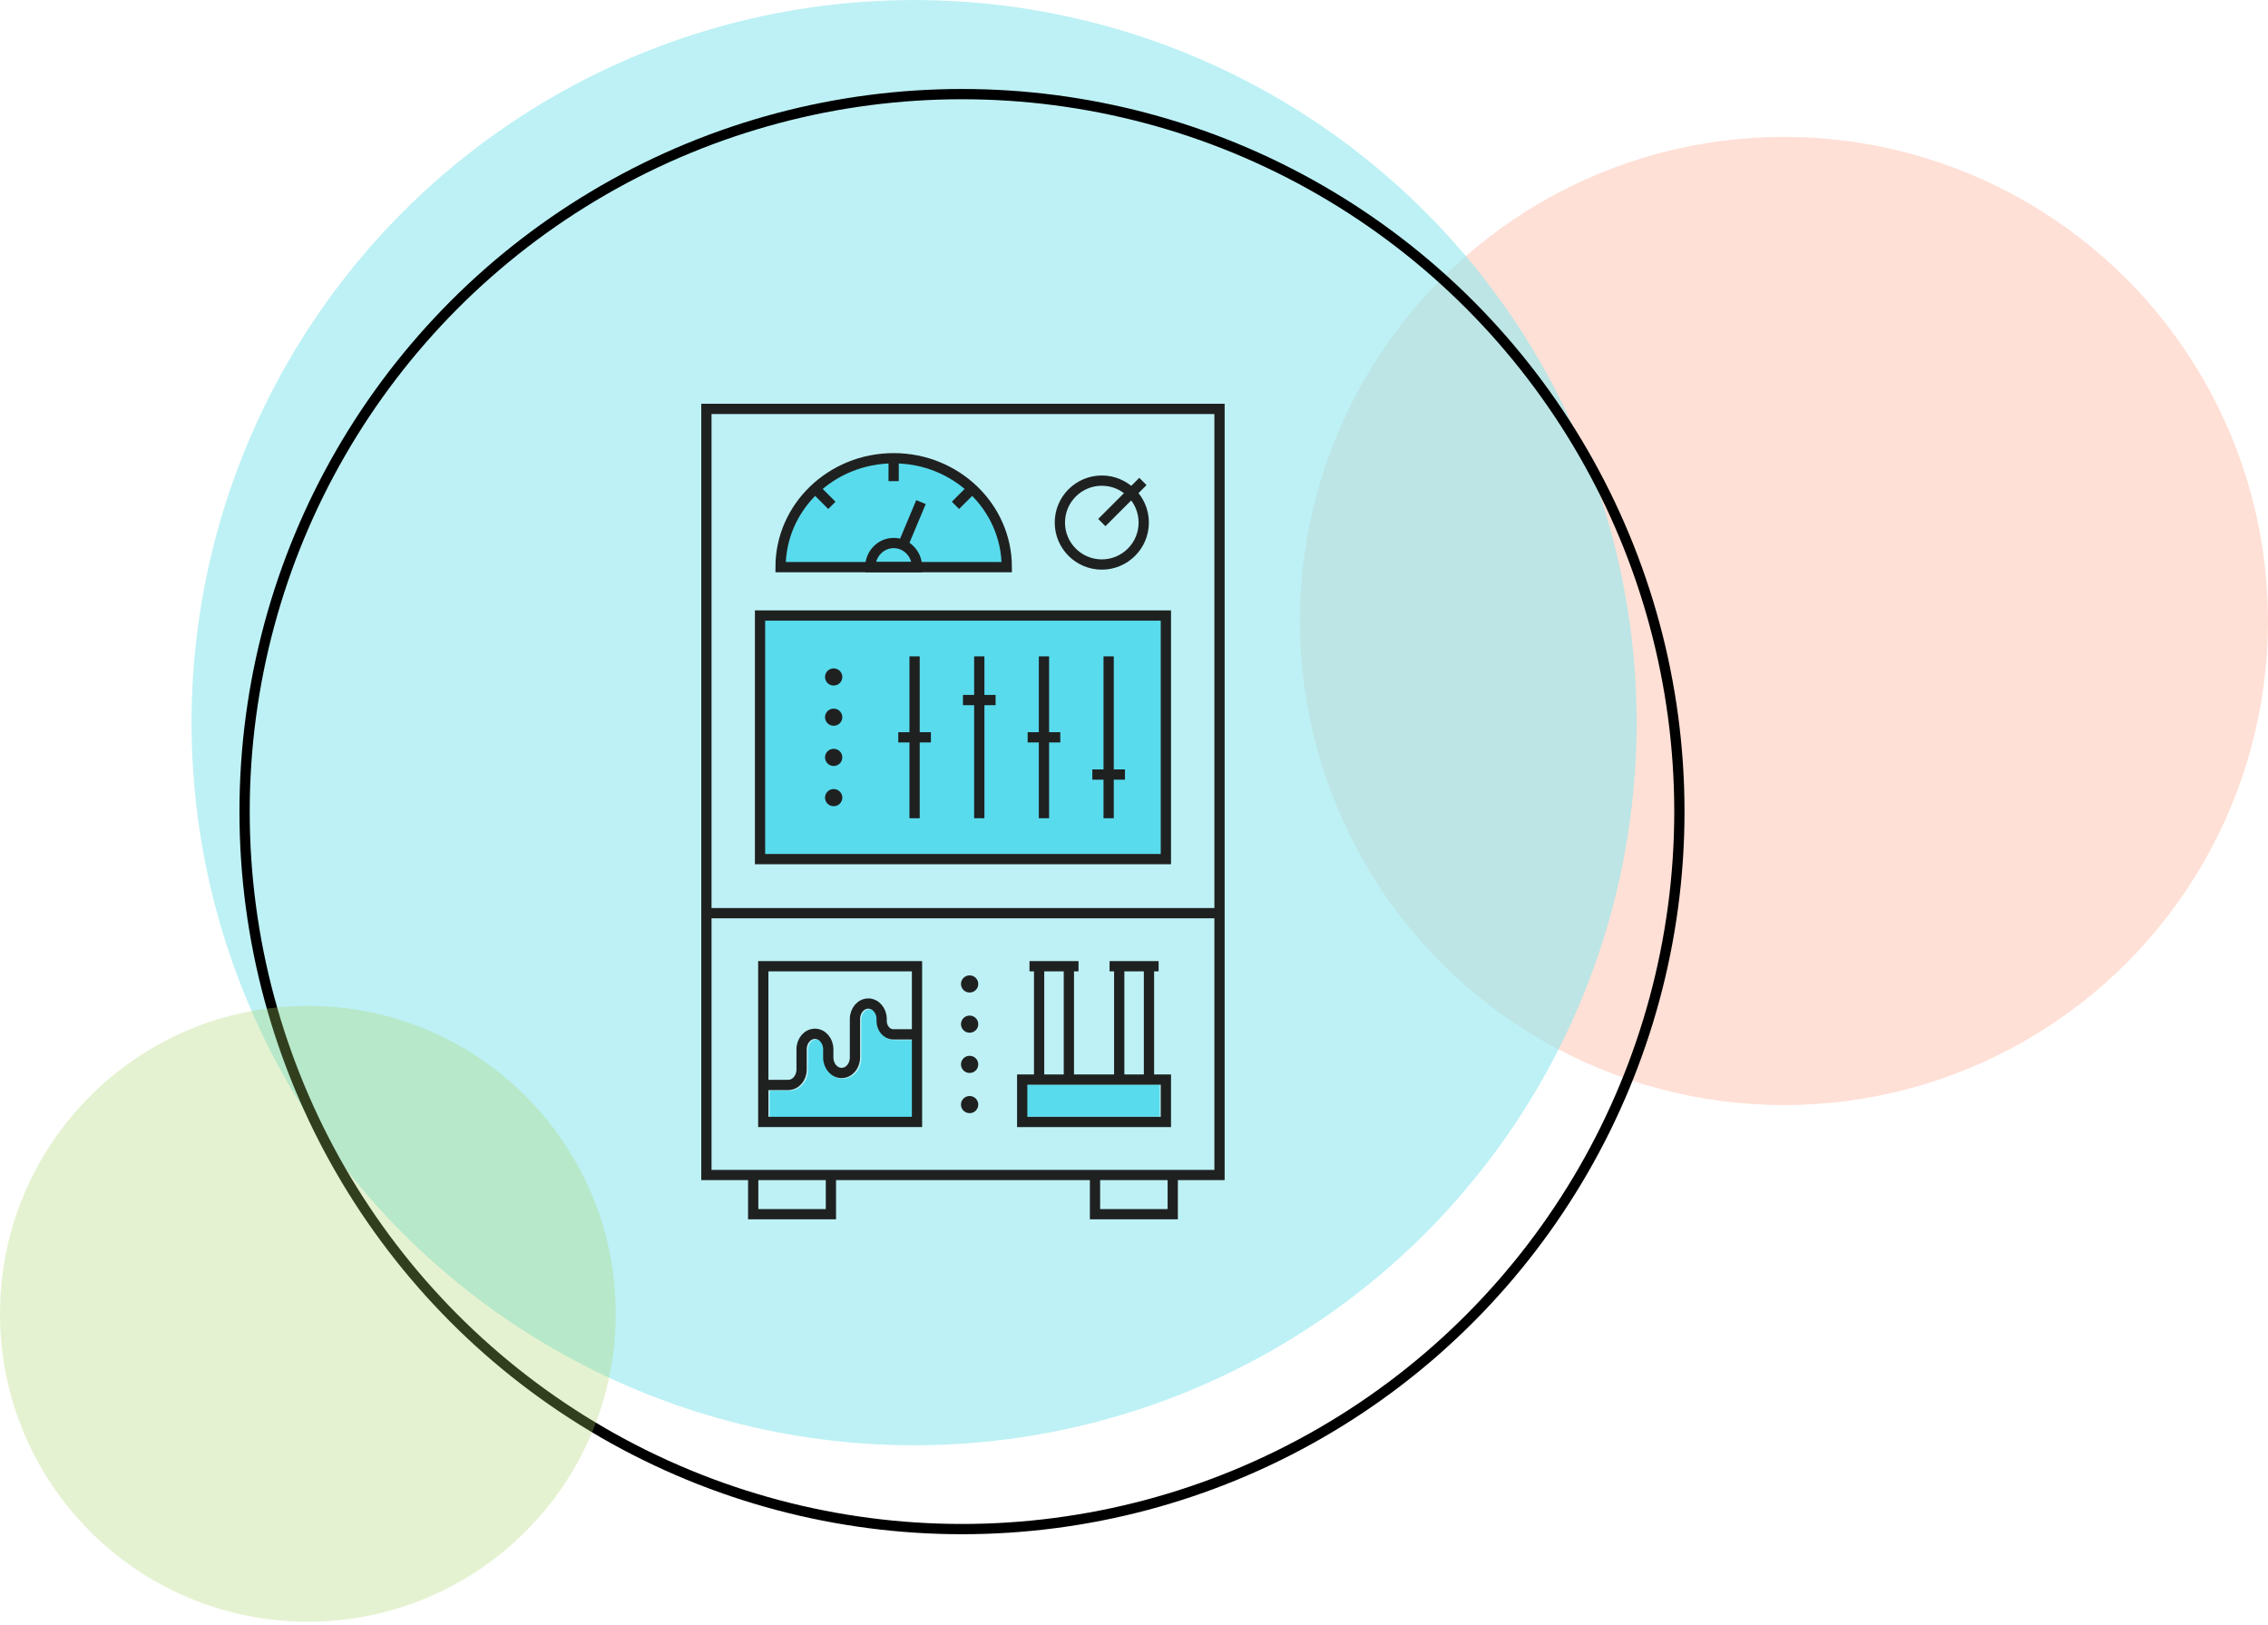 <?xml version="1.0" encoding="UTF-8"?> <svg xmlns="http://www.w3.org/2000/svg" width="663" height="475" viewBox="0 0 663 475" fill="none"><circle opacity="0.4" cx="521.5" cy="181.511" r="141.5" fill="#FFB199"></circle><circle opacity="0.6" cx="267.215" cy="211.225" r="211.215" fill="#92E8EF"></circle><circle cx="281.215" cy="237.225" r="209.715" stroke="black" stroke-width="3"></circle><circle opacity="0.3" cx="90" cy="384.011" r="90" fill="#A9D366"></circle><rect x="223" y="180.011" width="118" height="71" fill="#58DBED"></rect><path d="M261.06 134.011C242.8 134.011 228 148.261 228 165.841H294.13C294.13 148.261 279.33 134.011 261.06 134.011Z" fill="#58DBED"></path><path d="M266.95 304.011H261.49C258.79 304.011 256.6 301.571 256.6 298.581V298.031C256.6 296.371 255.52 295.011 254.2 295.011C252.88 295.011 251.8 296.361 251.8 298.031V309.281C251.8 312.601 249.38 315.301 246.4 315.301C243.42 315.301 241 312.601 241 309.281V306.871C241 305.211 239.92 303.851 238.6 303.851C237.28 303.851 236.2 305.201 236.2 306.871V312.781C236.2 316.101 233.78 318.801 230.8 318.801H225V326.611H266.94V304.011H266.95Z" fill="#58DBED"></path><path d="M339 317.011H300V326.401H339V317.011Z" fill="#58DBED"></path><g clip-path="url(#clip0_1345_4522)"><path d="M267.359 191.851V239.161" stroke="#1F2121" stroke-width="3" stroke-miterlimit="10"></path><path d="M272.13 215.511H262.59" stroke="#1F2121" stroke-width="3" stroke-miterlimit="10"></path><path d="M286.27 191.851V239.161" stroke="#1F2121" stroke-width="3" stroke-miterlimit="10"></path><path d="M291.04 204.621H281.5" stroke="#1F2121" stroke-width="3" stroke-miterlimit="10"></path><path d="M305.18 191.851V239.161" stroke="#1F2121" stroke-width="3" stroke-miterlimit="10"></path><path d="M309.95 215.511H300.41" stroke="#1F2121" stroke-width="3" stroke-miterlimit="10"></path><path d="M324.09 191.851V239.161" stroke="#1F2121" stroke-width="3" stroke-miterlimit="10"></path><path d="M328.86 226.391H319.32" stroke="#1F2121" stroke-width="3" stroke-miterlimit="10"></path><path d="M243.73 197.871H243.68" stroke="#1F2121" stroke-width="5" stroke-miterlimit="10" stroke-linecap="round"></path><path d="M243.73 209.631H243.68" stroke="#1F2121" stroke-width="5" stroke-miterlimit="10" stroke-linecap="round"></path><path d="M243.73 221.381H243.68" stroke="#1F2121" stroke-width="5" stroke-miterlimit="10" stroke-linecap="round"></path><path d="M243.73 233.141H243.68" stroke="#1F2121" stroke-width="5" stroke-miterlimit="10" stroke-linecap="round"></path><path d="M322.088 165.001C328.859 165.001 334.348 159.512 334.348 152.741C334.348 145.97 328.859 140.481 322.088 140.481C315.317 140.481 309.828 145.97 309.828 152.741C309.828 159.512 315.317 165.001 322.088 165.001Z" stroke="#1F2121" stroke-width="3" stroke-miterlimit="10"></path><path d="M322.09 152.741L334.1 140.731" stroke="#1F2121" stroke-width="3" stroke-miterlimit="10"></path><path d="M340.82 179.911H222.18V251.111H340.82V179.911Z" stroke="#1F2121" stroke-width="3" stroke-miterlimit="10"></path><path d="M261.24 133.941C242.98 133.941 228.18 148.191 228.18 165.771H294.31C294.31 148.191 279.51 133.941 261.25 133.941H261.24Z" stroke="#1F2121" stroke-width="3" stroke-miterlimit="10"></path><path d="M261.24 158.721C257.47 158.721 254.41 161.881 254.41 165.771H268.07C268.07 161.871 265.01 158.721 261.24 158.721Z" stroke="#1F2121" stroke-width="3" stroke-miterlimit="10"></path><path d="M261.238 134.351V140.631" stroke="#1F2121" stroke-width="3" stroke-miterlimit="10"></path><path d="M238.738 143.271L243.178 147.711" stroke="#1F2121" stroke-width="3" stroke-miterlimit="10"></path><path d="M283.749 143.271L279.309 147.711" stroke="#1F2121" stroke-width="3" stroke-miterlimit="10"></path><path d="M269.231 146.761L264.211 158.721" stroke="#1F2121" stroke-width="3" stroke-miterlimit="10"></path><path d="M356.5 119.511H206.5V343.441H356.5V119.511Z" stroke="#1F2121" stroke-width="3" stroke-miterlimit="10"></path><path d="M342.822 343.441V354.901H320.102V343.441" stroke="#1F2121" stroke-width="3" stroke-miterlimit="10"></path><path d="M242.9 343.441V354.901H220.18V343.441" stroke="#1F2121" stroke-width="3" stroke-miterlimit="10"></path><path d="M206.5 266.911H356.5" stroke="#1F2121" stroke-width="3" stroke-miterlimit="10"></path><path d="M268.069 282.421H223.129V327.931H268.069V282.421Z" stroke="#1F2121" stroke-width="3" stroke-miterlimit="10"></path><path d="M223.129 317.121H230.429C232.579 317.121 234.329 315.101 234.329 312.601V306.691C234.329 304.191 236.079 302.171 238.229 302.171C240.379 302.171 242.129 304.191 242.129 306.691V309.101C242.129 311.601 243.879 313.621 246.029 313.621C248.179 313.621 249.929 311.601 249.929 309.101V297.851C249.929 295.351 251.679 293.331 253.829 293.331C255.979 293.331 257.729 295.351 257.729 297.851V298.401C257.729 300.571 259.249 302.331 261.119 302.331H268.079" stroke="#1F2121" stroke-width="3" stroke-miterlimit="10"></path><path d="M315.279 282.421H300.949" stroke="#1F2121" stroke-width="3" stroke-miterlimit="10"></path><path d="M338.699 282.421H324.359" stroke="#1F2121" stroke-width="3" stroke-miterlimit="10"></path><path d="M303.762 282.711V315.321" stroke="#1F2121" stroke-width="3" stroke-miterlimit="10"></path><path d="M312.461 282.711V315.321" stroke="#1F2121" stroke-width="3" stroke-miterlimit="10"></path><path d="M327.18 282.711V315.321" stroke="#1F2121" stroke-width="3" stroke-miterlimit="10"></path><path d="M335.879 282.711V315.321" stroke="#1F2121" stroke-width="3" stroke-miterlimit="10"></path><path d="M340.82 315.551H298.82V327.941H340.82V315.551Z" stroke="#1F2121" stroke-width="3" stroke-miterlimit="10"></path><path d="M283.472 287.601H283.422" stroke="#1F2121" stroke-width="5" stroke-miterlimit="10" stroke-linecap="round"></path><path d="M283.472 299.351H283.422" stroke="#1F2121" stroke-width="5" stroke-miterlimit="10" stroke-linecap="round"></path><path d="M283.472 311.111H283.422" stroke="#1F2121" stroke-width="5" stroke-miterlimit="10" stroke-linecap="round"></path><path d="M283.472 322.861H283.422" stroke="#1F2121" stroke-width="5" stroke-miterlimit="10" stroke-linecap="round"></path></g><defs><clipPath id="clip0_1345_4522"><rect width="153" height="238.39" fill="white" transform="translate(205 118.011)"></rect></clipPath></defs></svg> 